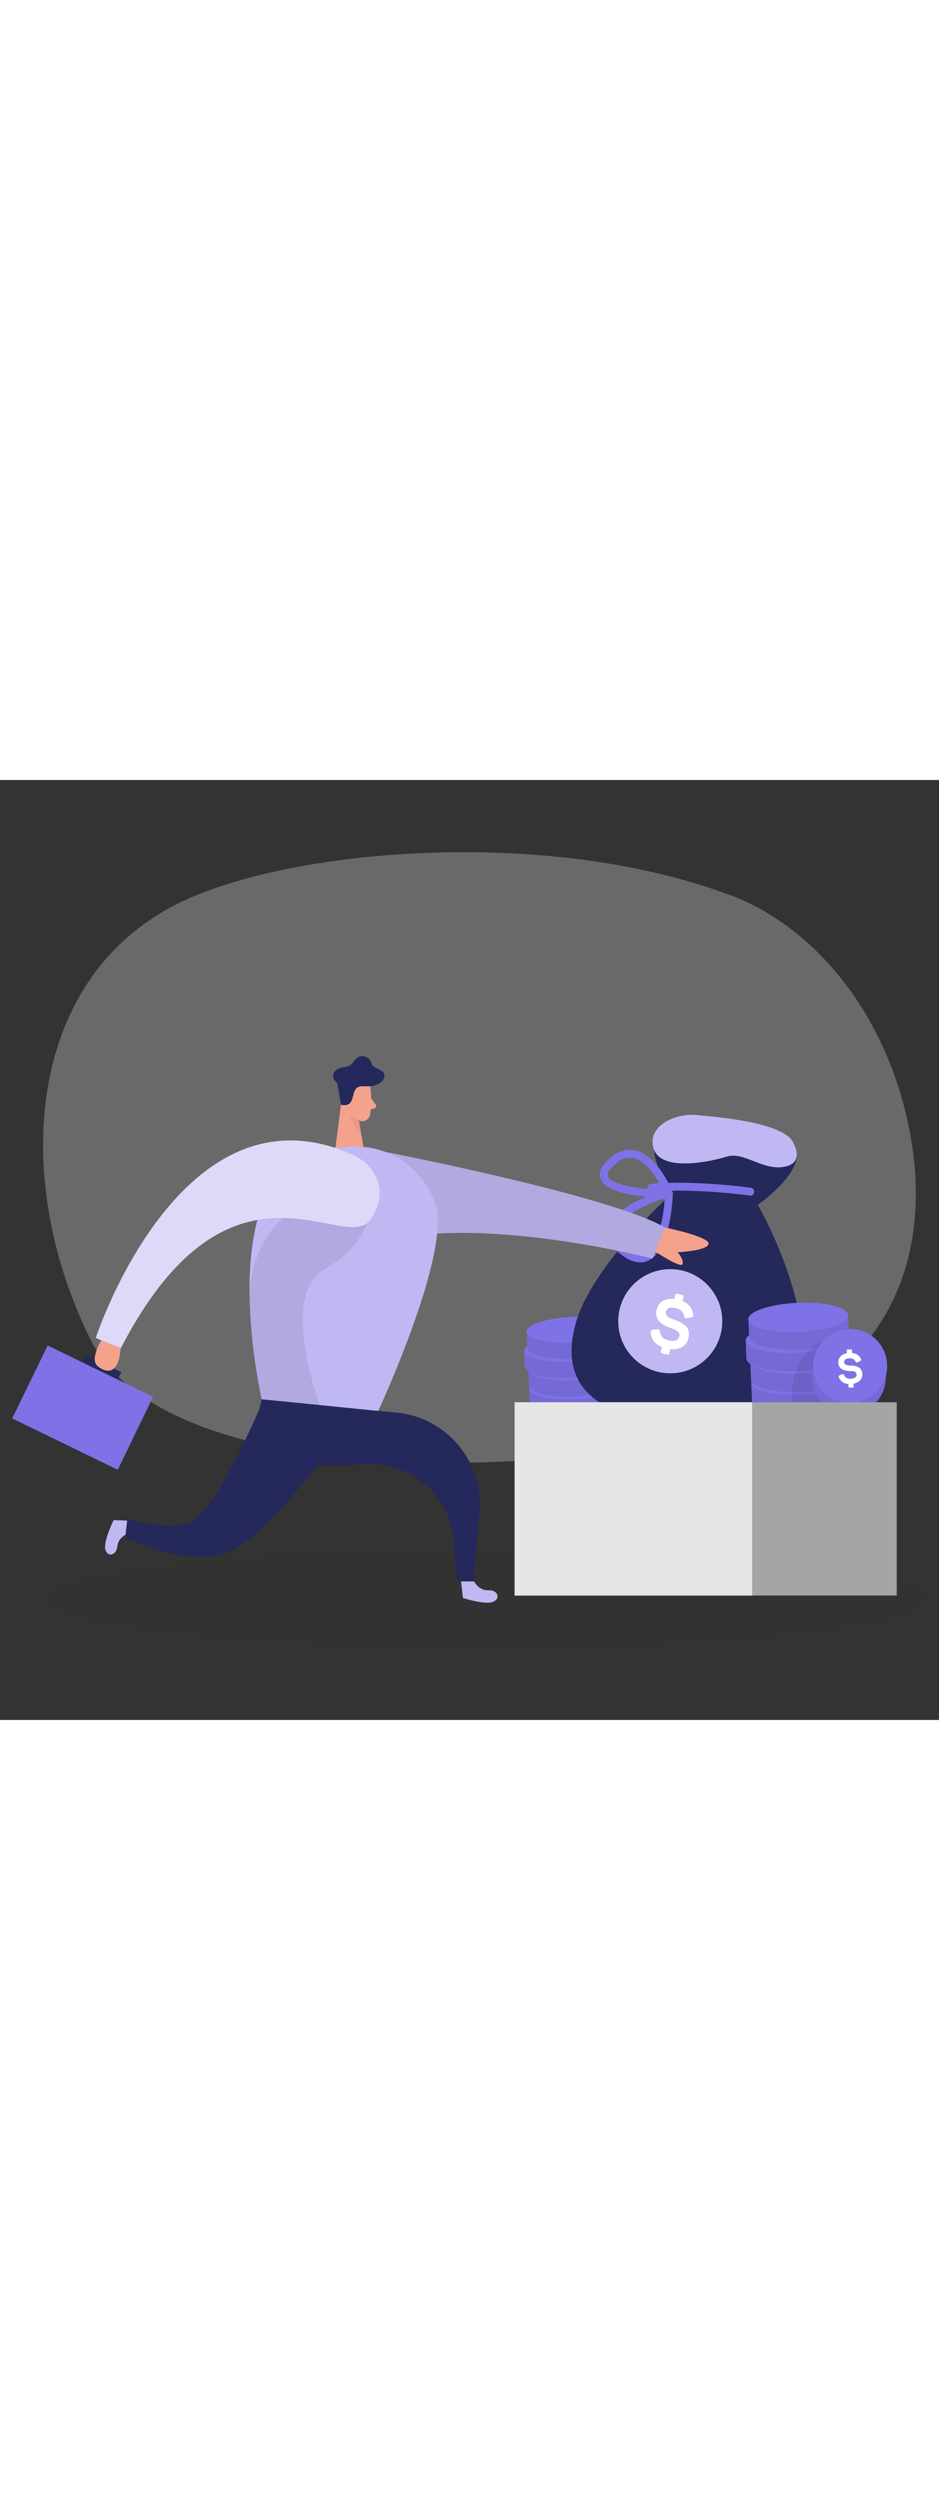 <svg xmlns="http://www.w3.org/2000/svg" id="prefix___0494_motivation" class="prefix__illustrations_image" data-imageid="motivation-7-85" style="width:188px" viewBox="0 0 500 500"><rect x="0" y="0" width="500" height="500" fill="#333333" stroke="none"/><defs><style>.prefix__cls-1_motivation-7-85{fill:#fff}.prefix__cls-3_motivation-7-85{fill:#f4a28c}.prefix__cls-6_motivation-7-85{fill:#000001;opacity:.08}.prefix__cls-12_motivation-7-85{fill:#24285b}.prefix__cls-13_motivation-7-85{fill:#7f72e7}.prefix__cls-14_motivation-7-85{fill:#68e1fd}</style></defs><path id="prefix__bg_motivation-7-85" d="M388.4 61c48.7 18.3 86.8 68.7 97 131.6 8.6 53-4.8 117.9-84.6 147.5-81.4 30.3-309.7 43.6-352.6-42.5s-34.7-196 52.1-234.5c60.9-27 192.8-37.6 288-2" style="fill:#e6e6e6;opacity:.3"/><ellipse id="prefix__sd_motivation-7-85" cx="259.7" cy="435.4" rx="233.7" ry="26.2" style="opacity:.03;fill:#000001"/><g id="prefix__money_motivation-7-85"><path d="m328.7 311.6.4 8.4c.1 3.8-10.4 7.4-23.4 8-13.1.6-23.9-2-24-5.9l-.4-8.4z" class="prefix__cls-13_motivation-7-85"/><path d="m329.1 321.8.4 8.4c.2 3.8-10.3 7.3-23.4 8-13 .5-23.8-2.1-24-6l-.4-8.3z" class="prefix__cls-13_motivation-7-85"/><path d="m329.1 321.8.4 8.4c.2 3.8-10.3 7.3-23.4 8-13 .5-23.8-2.1-24-6l-.4-8.3z" class="prefix__cls-6_motivation-7-85"/><ellipse cx="305.2" cy="322.6" class="prefix__cls-13_motivation-7-85" rx="23.5" ry="6.8" transform="rotate(-2.5 305.2 322.6)"/><path d="m328.7 311.6.4 8.4c.1 3.8-10.4 7.4-23.4 8-13.1.6-23.9-2-24-5.9l-.4-8.4z" class="prefix__cls-6_motivation-7-85"/><path d="m326.5 301.7.4 8.4c.2 3.8-10.3 7.3-23.4 8-13.1.5-23.9-2.1-24-6l-.4-8.3z" class="prefix__cls-13_motivation-7-85"/><path d="m327.8 291.5.4 8.4c.1 3.8-10.3 7.3-23.4 8-13.1.5-23.9-2.1-24-6l-.4-8.3z" class="prefix__cls-13_motivation-7-85"/><ellipse cx="304.7" cy="312.5" class="prefix__cls-13_motivation-7-85" rx="23.5" ry="6.8" transform="rotate(-2.5 304.8 312.7)"/><path d="m326.5 301.7.4 8.4c.2 3.8-10.3 7.3-23.4 8-13.1.5-23.9-2.1-24-6l-.4-8.3z" class="prefix__cls-6_motivation-7-85"/><ellipse cx="302.6" cy="302.6" class="prefix__cls-13_motivation-7-85" rx="23.5" ry="6.8" transform="rotate(-2.5 302.8 302.8)"/><path d="m327.8 291.5.4 8.4c.1 3.8-10.3 7.3-23.4 8-13.1.5-23.9-2.1-24-6l-.4-8.3z" class="prefix__cls-6_motivation-7-85"/><ellipse cx="304.1" cy="292.5" class="prefix__cls-13_motivation-7-85" rx="23.7" ry="6.8" transform="rotate(-2.5 304.1 292.7)"/><path d="M403.5 226s17.4 29.7 22.7 62-3.6 55-58.7 54c-55.1-1.2-69.5-23.1-60.8-53.5s51-68.5 51-68.5zm0 0s27.3-19 19.3-31.5-25.9-8.6-35.4-12.7c-9.6-4.2-60-10-29.7 38.2z" class="prefix__cls-12_motivation-7-85"/><path d="M399.4 221h-.4c-.3 0-28.7-4-52-2a2 2 0 0 1-.3-4.2c23.8-2 52.6 2 52.9 2.1a2 2 0 0 1-.2 4.2" class="prefix__cls-13_motivation-7-85"/><path d="M341.4 256.6q-5 .2-10.8-4.3-8.2-6.3-7-13.3c1.6-7.9 12.3-13.9 20.8-17.4-9.6-.9-22.1-3.1-24.5-9.2q-2-4.8 4.1-10.5 7-6.5 14.3-4.9c12 2.7 19.5 21.3 19.8 22.1q.3.4.2.9c-.1 3-1.4 30.1-13 35.6q-2 1-4 1Zm12.6-34.2c-8.1 2.6-24.7 9.5-26.2 17.4q-.9 4.4 5.4 9.3 6 4.6 10.3 2.8c7.2-3.4 9.9-20.5 10.5-29.4M335 201q-4 0-8.1 4c-1.9 1.7-3.9 4.1-3.2 6 1.9 4.5 17.6 6.7 29.3 7-2.5-5-8.2-15.2-15.6-16.8q-1.2-.3-2.4-.2" class="prefix__cls-13_motivation-7-85"/><circle cx="356.9" cy="287.9" r="27.7" class="prefix__cls-14_motivation-7-85 prefix__targetColor" style="fill:#bfb8f3"/><path d="M363.1 273.9q1.2.3.8 1.4l-.4 1.9q4.8 2 5.6 7 .4 1.5-1.2 1.7l-2.1.4q-1.4.4-1.6-1.2-.5-3.2-4.1-4.1-4.8-1.3-5.5 1.9c-.4 1.4.7 2.6 2 3.2q.9.5 2.6 1c2 .8 3 1.3 4.8 2.4q1.2.8 1.9 1.7c.8 1.3 1.3 3.4.6 5.9-1 4-4.5 6.2-9.6 5.6l-.5 2q-.2 1.3-1.4.9l-2-.5q-1.4-.2-1-1.5l.5-2q-5.5-2.1-6-7.7-.2-1.4 1.3-1.5l2-.2q1.4-.2 1.6 1.3.4 3.4 4.3 4.5 5.3 1.3 6-2 .5-1.7-1-2.8c-1-.7-1.9-1.1-3.6-1.7-2-.7-3.1-1.2-4.8-2.4a7 7 0 0 1-1.8-1.8 7 7 0 0 1-.8-5.7c1-4 4.4-6.1 9.4-5.5l.4-2q.3-1.1 1.5-.8z" class="prefix__cls-1_motivation-7-85"/><path d="M422.8 193.9s5.8 10-5.5 11.9-21.2-8.2-30.2-5.5c-8.9 2.8-35 8.3-39-4.1s11.9-19 22.6-18 48.6 3.9 52.1 15.7" class="prefix__cls-14_motivation-7-85 prefix__targetColor" style="fill:#bfb8f3"/><path d="m452.6 307.2.4 9.4c.2 4.2-11.6 8.2-26.2 8.9s-26.7-2.3-26.9-6.6l-.4-9.4z" class="prefix__cls-13_motivation-7-85"/><path d="m453 318.5.5 9.4c.2 4.3-11.5 8.3-26.2 8.9-14.6.7-26.7-2.3-26.9-6.5l-.4-9.5z" class="prefix__cls-13_motivation-7-85"/><path d="m453 318.5.5 9.4c.2 4.3-11.5 8.3-26.2 8.9-14.6.7-26.7-2.3-26.9-6.5l-.4-9.5z" class="prefix__cls-6_motivation-7-85"/><ellipse cx="426.3" cy="319.4" class="prefix__cls-13_motivation-7-85" rx="26.3" ry="7.7" transform="rotate(-2.5 426.5 319.4)"/><path d="m452.6 307.2.4 9.4c.2 4.2-11.6 8.2-26.2 8.9s-26.7-2.3-26.9-6.6l-.4-9.4z" class="prefix__cls-6_motivation-7-85"/><path d="m450.1 296 .4 9.4c.2 4.3-11.5 8.3-26.1 9s-26.7-2.4-27-6.6l-.3-9.4z" class="prefix__cls-13_motivation-7-85"/><path d="m451.6 284.6.4 9.4c.2 4.2-11.6 8.2-26.2 8.9-14.7.6-26.7-2.3-26.9-6.6l-.4-9.4z" class="prefix__cls-13_motivation-7-85"/><ellipse cx="425.8" cy="308.1" class="prefix__cls-13_motivation-7-85" rx="26.3" ry="7.7" transform="rotate(-2.5 425.8 308.2)"/><path d="m450.1 296 .4 9.4c.2 4.3-11.5 8.3-26.1 9s-26.7-2.4-27-6.6l-.3-9.4z" class="prefix__cls-6_motivation-7-85"/><ellipse cx="423.4" cy="297.1" class="prefix__cls-13_motivation-7-85" rx="26.3" ry="7.7" transform="rotate(-2.5 423.6 297.1)"/><path d="m451.6 284.6.4 9.4c.2 4.2-11.6 8.2-26.2 8.9-14.7.6-26.7-2.3-26.9-6.6l-.4-9.4z" class="prefix__cls-6_motivation-7-85"/><circle cx="452" cy="317.7" r="19.7" class="prefix__cls-6_motivation-7-85"/><path d="M438 298.6s-20.3 7.2-15.6 38.3c0 0 13.5-.2 19.8-2.1 5.7-1.8-4.2-36.2-4.2-36.2" class="prefix__cls-6_motivation-7-85"/><ellipse cx="425" cy="285.8" class="prefix__cls-13_motivation-7-85" rx="26.6" ry="7.7" transform="rotate(-2.5 425.2 286)"/><circle cx="452" cy="317.7" r="19.7" class="prefix__cls-13_motivation-7-85"/><circle cx="452" cy="317.7" r="19.7" class="prefix__cls-6_motivation-7-85"/><g style="fill:none;opacity:.08"><circle cx="452.7" cy="311.7" r="19.7" style="fill:#000001"/></g><circle cx="452.7" cy="311.7" r="19.7" class="prefix__cls-13_motivation-7-85"/><path d="M453 302.9q.7-.1.7.7v1.2q3.3.3 4.7 3.1.5.9-.5 1.2l-1.1.6q-.7.4-1.2-.3c-.7-1.3-1.5-1.8-3.2-1.8q-3 .1-2.9 2.1c0 1 1 1.5 1.8 1.6l1.7.2c1.4 0 2 .1 3.3.5l1.4.7q1.2 1 1.5 3.3 0 4-4.7 5.1v1.3q.2.9-.6.8h-1.4q-.7.1-.7-.7l-.1-1.2q-3.6-.3-5-3.5-.3-.9.5-1.2l1.2-.5q.8-.3 1.1.5.9 2 3.4 1.9 3.3-.2 3.2-2.3 0-1.1-1-1.5t-2.5-.3c-1.4 0-2.1-.2-3.3-.6q-.9-.2-1.4-.7a4 4 0 0 1-1.5-3.2q0-4 4.5-5v-1.2q-.1-.9.7-.8z" class="prefix__cls-1_motivation-7-85"/><path d="M274 331h203.5v102.8H274z" style="fill:#a5a5a5"/><path d="M274 331h126.5v102.8H274z" style="fill:#e6e6e6"/></g><g id="prefix__person_motivation-7-85"><path d="m46.1 306 18.5 9-2.6 5-18.4-9z" class="prefix__cls-12_motivation-7-85"/><path d="m25.4 300.8 56.1 27.3-18.8 38.8-56.2-27.3z" class="prefix__cls-13_motivation-7-85"/><path d="M204 197.6s121.7 23.6 150 40.4l-6.5 16.6s-71.9-18.7-125.8-12.4z" class="prefix__cls-14_motivation-7-85 prefix__targetColor" style="fill:#bfb8f3"/><path d="M204 197.6s121.7 23.6 150 40.4l-6.5 16.6s-71.9-18.7-125.8-12.4z" class="prefix__cls-6_motivation-7-85"/><path d="M348.8 250.8s14.2 9.4 14.7 6.6-2.7-6.2-2.7-6.2 16-.7 16.5-4.5S354 238 354 238z" class="prefix__cls-3_motivation-7-85"/><path d="M252.4 426.3s2.7 5 7.6 4.7 6.8 4.2 2.7 6.1-16.2-2-16.2-2l-1-8.8zM68.3 400.7s-5.4 2-5.8 6.9c-.4 4.8-5.1 6.1-6.4 1.8-1.2-4.4 4.4-15.7 4.4-15.7l8.9.3z" class="prefix__cls-14_motivation-7-85 prefix__targetColor" style="fill:#bfb8f3"/><path d="M197.3 164s1 8.4-.3 14a4 4 0 0 1-5.1 3.3c-2.8-.7-6.5-2.4-7.5-6.9l-2.8-7.3s-1.5-4.6 3.1-8.2c4.7-3.5 12.2 0 12.6 5.1" class="prefix__cls-3_motivation-7-85"/><path d="m182.1 168.5-3.5 27.4 15.2.9-3.5-20.3z" class="prefix__cls-3_motivation-7-85"/><path d="M188.5 171.5s-.2-3.2-2.6-2.9-2.2 5 1 5.4zm9.1-2.1 2.5 3.2c.5.8.1 1.9-.8 2.1l-3.3.7z" class="prefix__cls-3_motivation-7-85"/><path d="M191.3 180.9s-2.9-.5-5-2.8c0 0 .3 5 6 9.9z" style="fill:#ce8172;opacity:.31"/><path d="M139.4 329.4s-8.3 25.8 9.2 32.4c8 3.1 28 3.1 46.9 2.2a44 44 0 0 1 46.1 41l1.6 20.6 9 .7 3.1-36.8a49 49 0 0 0-44-53zm42.2-156.6-2-11.6s-4.5-3.4-.8-6.7c3.8-3.2 6.4-.1 9.7-5 3.3-4.7 8.5-2.2 9.3 1.2s8.6 3 6.6 7.9c-2 4.8-9 4.4-10.9 4.3-8.6-.5-2.2 11.6-12 9.9" class="prefix__cls-12_motivation-7-85"/><path d="m181 195.5 3.2-.3a45 45 0 0 1 47.7 30.5c8.5 26-30.5 109.9-30.5 109.9l-62-6.2s-30.9-132.5 41.7-134" class="prefix__cls-14_motivation-7-85 prefix__targetColor" style="fill:#bfb8f3"/><path d="M199.4 220.4s-.6 25.7-26.1 39.5-2.8 73-2.8 73l-31-3.5s-7.7-37.4-6.6-56.8c1-19.5 12.9-57.5 66.5-52.2" class="prefix__cls-6_motivation-7-85"/><path d="M187.8 199.3c5 2.3 9.4 6 12 11 3 5.7 4.2 13.8-2.5 23.5-13.4 19.5-74.5-44.5-133 68.5L51 296.8s45.3-138.4 136.7-97.5" class="prefix__cls-14_motivation-7-85 prefix__targetColor" style="fill:#bfb8f3"/><path d="M187.8 199.3c5 2.3 9.4 6 12 11 3 5.7 4.2 13.8-2.5 23.5-13.4 19.5-74.5-44.5-133 68.5L51 296.8s45.3-138.4 136.7-97.5" style="fill:#fff;opacity:.46"/><path d="M54 298s-6.3 10.1-2.1 13.7 11.3 5.4 12.3-9.4z" class="prefix__cls-3_motivation-7-85"/><path d="M138.9 332.9c-1 1.9-24.8 58.8-38.4 62.4S67.8 393 67.8 393l-1.1 9.9S97 417.5 118 412s57.6-56 57.6-56l-33.8-22.6" class="prefix__cls-12_motivation-7-85"/></g></svg>